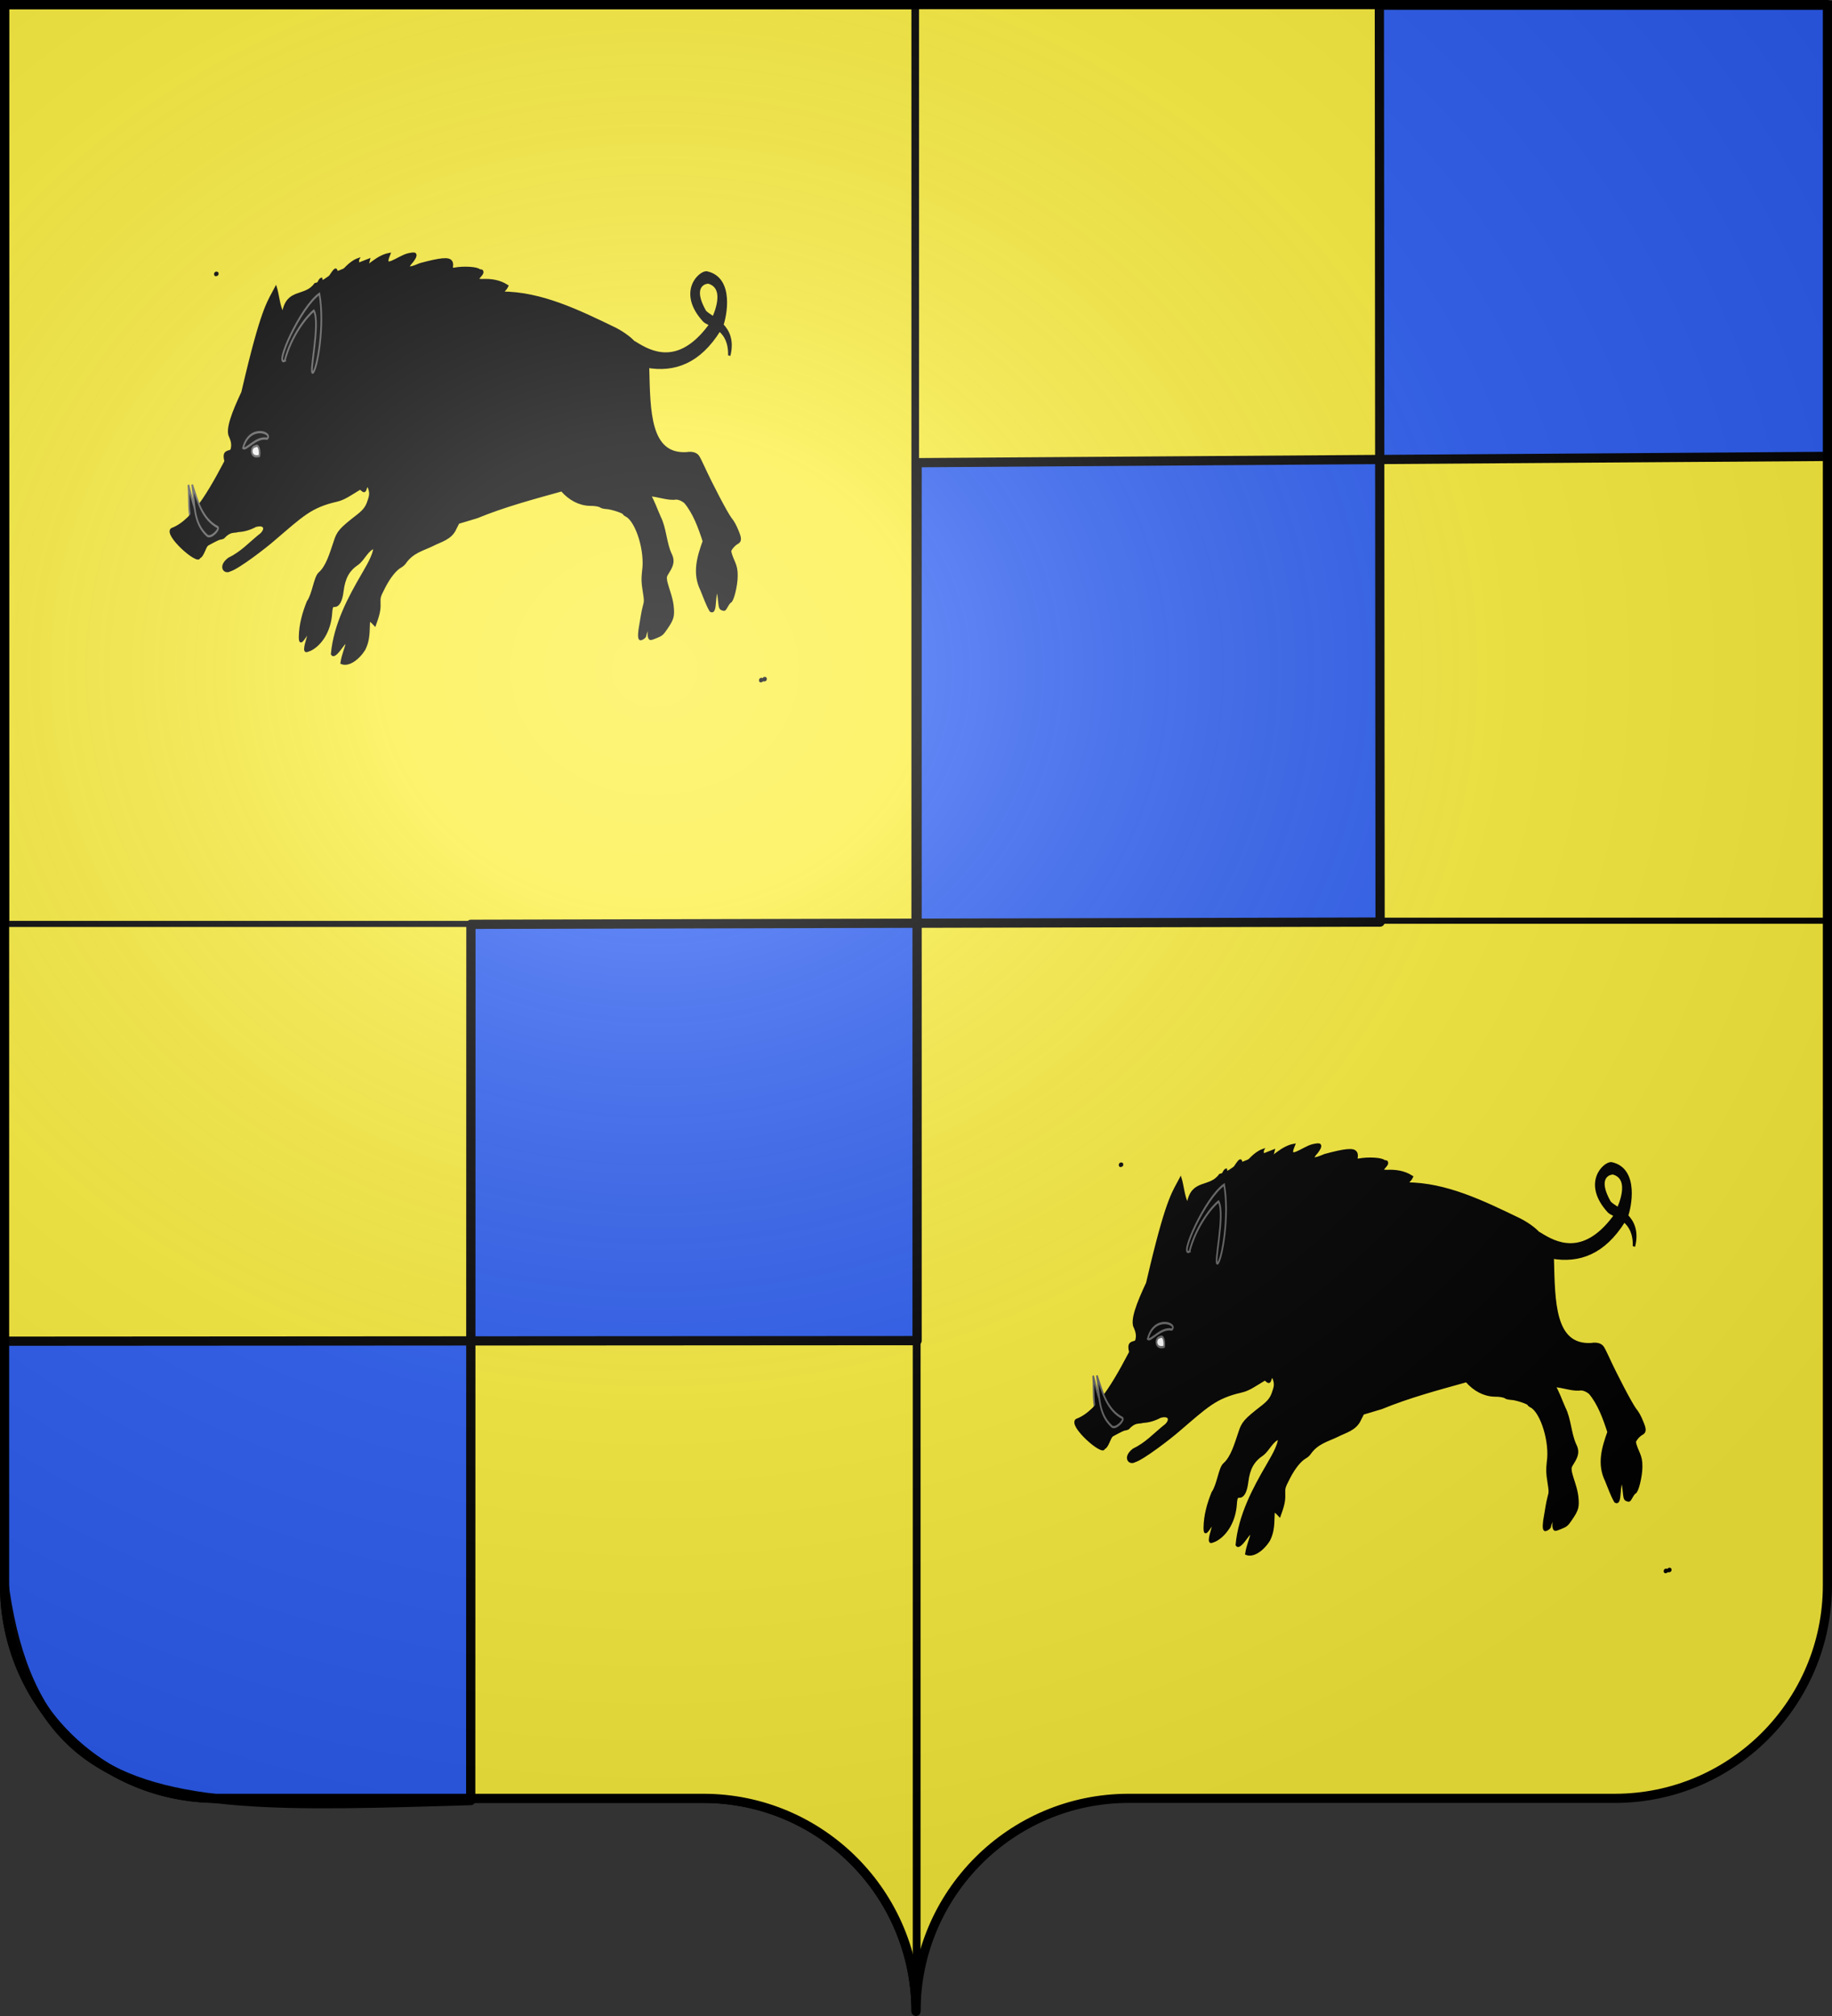 <?xml version="1.0" encoding="UTF-8" standalone="no"?>
<svg
   xmlns:dc="http://purl.org/dc/elements/1.1/"
   xmlns:cc="http://creativecommons.org/ns#"
   xmlns:rdf="http://www.w3.org/1999/02/22-rdf-syntax-ns#"
   xmlns:svg="http://www.w3.org/2000/svg"
   xmlns="http://www.w3.org/2000/svg"
   xmlns:xlink="http://www.w3.org/1999/xlink"
   xmlns:sodipodi="http://sodipodi.sourceforge.net/DTD/sodipodi-0.dtd"
   xmlns:inkscape="http://www.inkscape.org/namespaces/inkscape"
   height="660"
   width="600"
   version="1.0"
   id="svg2"
   sodipodi:version="0.32"
   inkscape:version="0.48.1 "
   sodipodi:docname="Blason_fam_fr_Coetrieux2.svg"
   inkscape:output_extension="org.inkscape.output.svg.inkscape">
  <rect width="100%" height="100%" fill="#333333" stroke="none"/>
  <sodipodi:namedview
     inkscape:window-height="750"
     inkscape:window-width="1152"
     inkscape:pageshadow="2"
     inkscape:pageopacity="0.0"
     guidetolerance="10.0"
     gridtolerance="10.0"
     objecttolerance="10.0"
     borderopacity="1.0"
     bordercolor="#666666"
     pagecolor="#ffffff"
     id="base"
     showgrid="false"
     height="660px"
     inkscape:zoom="0.44547727"
     inkscape:cx="199.18325"
     inkscape:cy="239.18743"
     inkscape:window-x="-8"
     inkscape:window-y="-8"
     inkscape:current-layer="layer1"
     showguides="true"
     inkscape:guide-bbox="true"
     inkscape:window-maximized="0">
    <sodipodi:guide
       orientation="horizontal"
       position="712.698"
       id="guide1996" />
  </sodipodi:namedview>
  <desc
     id="desc4">Flag of Canton of Valais (Wallis)</desc>
  <defs
     id="defs6">
    <linearGradient
       id="linearGradient2893">
      <stop
         style="stop-color:white;stop-opacity:0.314;"
         offset="0"
         id="stop2895" />
      <stop
         id="stop2897"
         offset="0.19"
         style="stop-color:white;stop-opacity:0.251;" />
      <stop
         style="stop-color:#6b6b6b;stop-opacity:0.125;"
         offset="0.6"
         id="stop2901" />
      <stop
         style="stop-color:black;stop-opacity:0.125;"
         offset="1"
         id="stop2899" />
    </linearGradient>
    <radialGradient
       inkscape:collect="always"
       xlink:href="#linearGradient2893"
       id="radialGradient2883"
       cx="203.198"
       cy="218.01"
       fx="203.198"
       fy="218.01"
       r="300"
       gradientTransform="matrix(1.36,0,0,1.355,-79.528,-87.645)"
       gradientUnits="userSpaceOnUse" />
    <linearGradient
       id="linearGradient2955">
      <stop
         style="stop-color:white;stop-opacity:0;"
         offset="0"
         id="stop2965" />
      <stop
         style="stop-color:black;stop-opacity:0.646;"
         offset="1"
         id="stop2959" />
    </linearGradient>
    <radialGradient
       inkscape:collect="always"
       xlink:href="#linearGradient2955"
       id="radialGradient2961"
       cx="225.524"
       cy="218.901"
       fx="225.524"
       fy="218.901"
       r="300"
       gradientTransform="matrix(-4.167939e-4,2.183,-1.884,-3.599562e-4,615.597,-289.121)"
       gradientUnits="userSpaceOnUse" />
    <polygon
       id="star"
       transform="scale(53,53)"
       points="0,-1 0.588,0.809 -0.951,-0.309 0.951,-0.309 -0.588,0.809 0,-1 " />
    <clipPath
       id="clip">
      <path
         d="M 0,-200 L 0,600 L 300,600 L 300,-200 L 0,-200 z "
         id="path10" />
    </clipPath>
    <radialGradient
       inkscape:collect="always"
       xlink:href="#linearGradient2955"
       id="radialGradient1911"
       gradientUnits="userSpaceOnUse"
       gradientTransform="matrix(-4.167939e-4,2.183,-1.884,-3.599562e-4,1395.597,-309.121)"
       cx="225.524"
       cy="218.901"
       fx="225.524"
       fy="218.901"
       r="300" />
    <radialGradient
       inkscape:collect="always"
       xlink:href="#linearGradient2955"
       id="radialGradient2928"
       cx="-483.508"
       cy="153.928"
       fx="-483.508"
       fy="153.928"
       r="300"
       gradientTransform="matrix(0,2.342,-2.291,0,562.913,1323.77)"
       gradientUnits="userSpaceOnUse" />
    <radialGradient
       inkscape:collect="always"
       xlink:href="#linearGradient2893"
       id="radialGradient11919"
       gradientUnits="userSpaceOnUse"
       gradientTransform="matrix(1.551,0,0,1.35,-227.894,-51.264)"
       cx="285.186"
       cy="200.448"
       fx="285.186"
       fy="200.448"
       r="300" />
  </defs>
  <g
     inkscape:groupmode="layer"
     id="layer1"
     inkscape:label="Fond écu">
    <path
       id="path3670"
       d="M 598.5,1.5 L 598.5,519 C 598.5,557.504 567.291,588.75 528.844,588.75 C 490.397,588.75 408.103,588.75 369.656,588.75 C 331.209,588.75 300,619.996 300,658.5 L 300,1.5 L 598.5,1.5 z "
       style="fill:#fcef3c;fill-opacity:1;stroke:none;stroke-width:1;stroke-miterlimit:4;stroke-dasharray:none;stroke-opacity:1" />
    <path
       style="fill:#fcef3c;fill-opacity:1;stroke:black;stroke-width:3;stroke-miterlimit:4;stroke-dasharray:none;stroke-opacity:1"
       d="M 1.5,1.5 L 1.5,519 C 1.5,557.504 32.709,588.75 71.156,588.75 C 109.603,588.75 191.897,588.75 230.344,588.75 C 268.791,588.75 300,619.996 300,658.5 L 300,1.5 L 1.5,1.5 z "
       id="rect2780" />
    <path
       style="fill:#fcef3c;fill-opacity:1;stroke:#000000;stroke-width:2;stroke-miterlimit:4;stroke-dasharray:none;stroke-opacity:1"
       d="M 300,1.429 L 300,301.429 L 598.5,301.429 L 598.5,1.429 L 300,1.429 z "
       id="rect4557" />
    <path
       style="fill:#fcef3c;fill-opacity:1;stroke:black;stroke-width:2;stroke-miterlimit:4;stroke-dasharray:none;stroke-opacity:1"
       d="M 1.5 302.469 L 1.5 519 C 1.5 557.504 32.709 588.75 71.156 588.75 C 109.603 588.75 191.897 588.75 230.344 588.75 C 267.986 588.75 298.669 618.703 299.938 656.094 L 299.938 302.469 L 1.5 302.469 z "
       id="path10314" />
    <g
       style="display:inline"
       id="g36199-1"
       transform="matrix(0.453,0,0,0.634,320.408,231.792)">
      <g
         transform="matrix(0.234,0,0,0.234,899.143,518.771)"
         id="g6162-7"
         inkscape:label="Meubles"
         style="display:inline">
        <g
           style="stroke:#000000;stroke-width:3;stroke-miterlimit:4;stroke-opacity:1;stroke-dasharray:none;display:inline"
           id="g6091-4">
          <g
             id="g9960-0">
            <g
               transform="matrix(2.577,-0.498,0.498,2.577,-3464.42,-1238.555)"
               id="g7186-9"
               style="stroke:#000000;stroke-width:3;stroke-miterlimit:4;stroke-opacity:1;stroke-dasharray:none;display:inline">
              <path
                 d="m 585.271,472.396 c 0.332,-0.332 1.195,-0.368 1.917,-0.079 0.798,0.319 0.561,0.556 -0.604,0.604 -1.054,0.043 -1.645,-0.193 -1.312,-0.525 z"
                 id="path2470-4"
                 style="fill:#000000"
                 inkscape:connector-curvature="0" />
              <path
                 d="m 589.271,472.396 c 0.332,-0.332 1.195,-0.368 1.917,-0.079 0.798,0.319 0.561,0.556 -0.604,0.604 -1.054,0.043 -1.645,-0.193 -1.312,-0.525 z"
                 id="path2468-8"
                 style="fill:#000000"
                 inkscape:connector-curvature="0" />
              <path
                 d="m 20.271,15.396 c 0.332,-0.332 1.195,-0.368 1.917,-0.079 0.798,0.319 0.561,0.556 -0.604,0.604 -1.054,0.043 -1.645,-0.193 -1.312,-0.525 z"
                 id="path2378-8"
                 style="fill:#000000"
                 inkscape:connector-curvature="0" />
              <g
                 sodipodi:insensitive="true"
                 transform="matrix(0.93,0,0,0.93,-108.554,-172.863)"
                 id="g2338-2">
                <path
                   style="fill:#000000"
                   d="m 201,1.594 c -10.039,0.642 -20.547,6.477 -29.312,11.938 L 172.375,9.875 c 1.25,-6.665 -0.846,-6.201 -11.875,2.625 -3.835,3.069 -7.378,5.594 -7.875,5.594 -0.727,-2.556 0.245,-5.346 -0.188,-8 -1.923,0 -4.846,2.751 -8.594,8.094 -4.115,5.866 -4.415,6.083 -7.812,5.531 -1.941,-0.315 -3.687,-1.062 -3.875,-1.625 -0.604,-1.811 -18.931,-1.267 -22.188,0.656 -5.852,3.457 -3.811,6.956 7.875,13.344 4.628,2.53 9.092,8.567 9.125,12.375 -21.906,24.464 -47.13,61.972 -78.656,74.938 -3.849,0.735 -16.246,8.491 -22.062,13.812 -4.8,4.392 -4.122,4.23 -14.625,3.906 -8.441,-0.26 -9.596,0.288 -9.625,4.844 -0.024,3.772 5.001,12.781 10.594,18.969 6.618,7.323 12.616,10.364 20.719,10.469 7.622,-0.098 12.918,-4.474 19.688,-7.312 1.726,0.015 5.909,3.612 11.438,9.781 4.654,5.194 3.962,6.436 -3.875,6.906 -5.392,0.324 -14.591,3.513 -14.531,5.031 0.082,2.083 9.481,7.262 18.625,10.25 9.637,3.149 10.687,3.285 19.5,2.625 20.23,-2.007 38.63,-10.731 59,-11.125 7.243,0.782 14.006,4.547 20.25,11.281 5.352,5.772 6.488,6.221 8.344,3.25 2.011,-3.22 3.986,-2.433 4.719,1.906 0.714,4.225 -0.092,6.401 -4.406,11.875 -3.304,4.193 -7.164,6.462 -15.719,9.25 -23.338,7.606 -26.883,9.529 -32.281,17.375 -6.854,9.169 -13.701,20.383 -24.844,24.594 -6.157,2.699 -10.866,16.893 -18.938,22.375 -7.178,8.453 -13.329,17.92 -15.719,28.875 -0.574,3.231 -0.42,3.75 1.188,3.75 4.098,-1.497 6.961,-4.88 10.781,-6.781 -1.111,5.783 -6.025,9.768 -7.531,15.25 0,1.633 0.646,1.74 6.562,1.188 13.749,-2.144 26.14,-11.47 30.875,-24.844 2.331,-7.829 3.281,-9.026 6.531,-8.312 4.954,1.088 9.108,-2.591 12.25,-10.875 4.421,-11.656 11.226,-17.594 24.031,-20.938 8.224,-2.565 14.521,-10.481 23.438,-10.312 -1.85,7.802 -13.679,16.61 -20.188,22.312 -19.824,16.494 -42.627,37.122 -50.969,62.344 1.256,2.033 5.583,0.772 12,-3.531 6.05,-4.057 10.205,-5.742 9.25,-3.75 -3.303,5.997 -8.086,10.961 -10.781,17.281 7.692,3.928 20.807,0.761 30.5,-6.75 5.255,-5.255 7.182,-9.433 9.906,-21.531 0.773,-3.43 1.855,-3.481 4.938,-0.156 l 2.406,2.625 c 3.984,-5.3 8.419,-10.517 9.156,-17.375 0.967,-6.223 1.144,-6.505 9.031,-13.969 8.249,-7.806 17.201,-13.099 24.312,-14.406 2.067,-0.38 4.767,-1.506 6,-2.469 11.087,-7.642 24.383,-7.055 37.25,-8.938 10.378,-1.751 23.576,-1.112 30.781,-8.969 L 281.062,258.594 305,258.125 c 36.541,-3.465 73.355,-3.313 110.031,-3.531 8.25,9.909 19.444,16.711 32.125,19.5 6.97,1.311 11.983,2.954 13.844,4.5 0.825,0.686 3.932,1.797 6.938,2.5 5.945,1.391 20.062,7.724 20.062,9 0,0.435 1.6,1.749 3.562,2.906 11.538,7.871 18.172,36.311 10.812,53.688 -2.382,6.797 -2.742,9.214 -2.531,17.406 0.232,9.008 0.103,9.726 -2.688,14.094 -2.909,4.743 -4.81,9.892 -7.188,14.906 -3.202,6.414 -4.513,11.537 -3.156,12.375 1.501,0.927 7.188,-0.502 7.188,-1.812 0,-1.486 6.75,-8.125 7.5,-7.375 -0.281,3.473 -3.858,6.163 -3,9.875 0.651,2.05 1.074,2.133 8.688,1.469 7.43,-0.648 8.487,-1.036 14.562,-5.375 9.414,-6.724 10.646,-8.742 11.062,-17.969 0.199,-8.201 -2.768,-15.33 -3.812,-23.344 -4.6e-4,-4.301 0.286,-4.875 4.375,-8 7.339,-5.609 8.64,-9.045 5.688,-15.312 -4.271,-11.175 -1.978,-23.846 -6.969,-34.844 -2.994,-7.618 -4.954,-15.719 -9.062,-22.812 10.348,2.275 19.955,7.418 30.469,9.125 3.844,0 8.989,2.342 12.844,5.875 9.066,11.35 13.292,25.493 16.594,39.438 -10.019,13.018 -18.515,25.878 -11.375,42.188 2.463,6.926 4.233,14.293 7.781,20.719 2.886,1.863 4.496,0.696 6.125,-4.469 2.814,-8.922 3.722,-10.75 5.219,-10.75 1.163,0 1.38,1.51 1.125,7.719 -0.311,7.579 -0.268,7.729 2.469,9.062 2.598,1.266 3.019,1.146 6.281,-1.719 1.924,-1.69 4.103,-3.062 4.844,-3.062 3.174,0 10.447,-12.611 12.125,-21 2.317,-10.391 -2.657,-13.133 -3.906,-23.469 0.823,-2.144 6.269,-5.255 10.625,-6.062 4.337,-0.804 4.691,-2.416 2.219,-9.594 -2.045,-5.938 -3.449,-8.747 -6.5,-12.875 -3.971,-5.371 -17.721,-34.317 -25.156,-53 -1.642,-4.125 -3.64,-8.56 -4.469,-9.844 -1.969,-3.049 -7.072,-5.117 -13.812,-5.594 -47.31,-6.979 -39.154,-47.358 -33.375,-84.562 l -1.312,-2.875 c 33.97,11.164 66.5,8.895 96.75,-14.656 5.97,5.459 10.412,13.179 7.75,25 7.155,-12.202 3.052,-21.481 -3.562,-28.594 4.856,-6.128 22.603,-38.367 -10.406,-50.062 -8.551,-2.14 -38.907,10.029 -11.656,41.375 1.371,1.484 4.206,3.073 7.531,5.031 -0.776,0.694 -1.532,1.36 -2.281,1.969 -45.431,29.037 -76.866,8.956 -93.25,-2.344 l 0.094,2.656 -0.656,-1.406 C 529.451,139.38 519.785,131.296 509,124.844 466.273,100.194 423.446,75.314 374.281,65.688 c 2.215,-2.004 5.557,-2.719 7.719,-4.906 -8.781,-6.177 -19.266,-9.213 -29.75,-10.875 -3.438,-0.666 -6.25,-1.566 -6.25,-2 0,-0.434 1.8,-1.69 4,-2.812 4.909,-2.505 5.038,-3.592 0.531,-4.438 -2.021,-2.822 -19.301,-6.902 -31.281,-7.562 -6.284,-0.67 0.175,-3.873 -2.562,-7.312 -2.354,-3.593 -12.688,-4.911 -38.938,-4.906 -8.342,0.859 -23.654,2.347 -8.969,-5.375 7.203,-4.738 6.372,-5.879 -4.594,-6.219 -13.244,-0.123 -35.111,8.809 -23.531,-4.875 -14.402,-0.848 -28.234,5.928 -41.844,9.688 -2.381,-3.701 3.08,-8.259 2.188,-12.5 z m -94.031,38.5 c -5.431,0 -15.414,4.165 -14.75,6.156 0.196,0.588 2.36,2.176 4.812,3.531 5.305,3.232 9.347,9.29 15.562,10.312 4.835,-1.521 8.012,-8.036 10.406,-12.25 0,-3.656 -8.479,-7.75 -16.031,-7.75 z m 523.062,65.062 c 1.508,-4.7e-4 2.785,0.221 3.5,0.5 16.642,7.28 9.203,22.312 -0.5,32.906 -4.379,-3.26 -8.214,-5.827 -9.406,-7.844 -11.055,-21.409 -0.127,-25.56 6.406,-25.562 z M 91.938,159.094 c 4.707,-0.015 9.744,0.313 11.469,0.969 8.038,5.249 -9.128,9.674 -13.875,10 -1.601,-0.048 -7.791,-8.759 -7.062,-9.938 0.409,-0.662 4.762,-1.016 9.469,-1.031 z"
                   transform="translate(116.872,222.549)"
                   id="path2474-4"
                   inkscape:connector-curvature="0" />
                <path
                   d="m 231.857,323.552 c 0.512,-2.992 3.032,-4.998 4,-7.802 0,-1.73 6.009,-4.333 8.538,-3.698 3.063,1.161 5.254,3.401 8.492,4.236 2.855,0.571 3.115,0.417 2.808,-1.663 -1.995,-5.706 -7.282,-6.338 -12.641,-6.236 -7.566,-0.417 -12.092,5.14 -17.883,9.035 -5.009,3.241 -7.136,6.513 -5.508,8.474 1.648,1.985 12.194,-0.044 12.194,-2.347 z m -31,75.713 c 0,-0.258 -1.829,-2.373 -4.064,-4.699 -8.089,-8.419 -12.353,-16.985 -13.545,-27.211 -0.37,-3.178 -1.019,-5.992 -1.441,-6.253 -0.422,-0.261 -1.934,1.865 -3.359,4.724 -6.651,12.794 -1.619,29.624 13.535,36.807 3.196,-0.351 6.257,-1.578 8.874,-3.367 z"
                   id="path2476-5"
                   style="fill:#ffffff;fill-opacity:1"
                   inkscape:connector-curvature="0" />
                <path
                   sodipodi:nodetypes="csssccc"
                   d="m 200.857,399.265 c 0,-0.258 -1.829,-2.373 -4.064,-4.699 -8.089,-8.419 -12.353,-16.985 -13.545,-27.211 -0.37,-3.178 -1.019,-5.992 -1.441,-6.253 -0.422,-0.261 -1.934,1.865 -3.359,4.724 -6.651,12.794 -1.619,29.624 13.535,36.807 3.196,-0.351 6.257,-1.578 8.874,-3.367 z"
                   id="path7194-5"
                   style="fill:#000000;fill-opacity:1;stroke:#000000;stroke-width:3;stroke-miterlimit:4;stroke-opacity:1;stroke-dasharray:none;display:inline"
                   transform="translate(1.2975352e-5,-4.1356605e-6)"
                   inkscape:connector-curvature="0" />
              </g>
            </g>
          </g>
        </g>
      </g>
      <g
         inkscape:transform-center-y="24.19302"
         inkscape:transform-center-x="84.919488"
         style="fill:#000000;fill-opacity:1;stroke:#666666;stroke-opacity:1;display:inline"
         inkscape:label="Calque 1"
         id="g4140-1"
         transform="matrix(1.156,-0.322,0.322,1.156,-197.394,-168.63)">
        <g
           style="fill:#000000;fill-opacity:1;stroke:#666666;stroke-opacity:1"
           id="g10778-7">
          <path
             sodipodi:nodetypes="cccc"
             id="path9889-1"
             d="m 110.309,474.864 c 0.499,7.896 0.182,15.921 7.718,22.695 0.661,1.308 -5.578,3.048 -7.288,1.045 -6.193,-8.536 -1.656,-15.968 -0.43,-23.74 z"
             style="fill:#000000;fill-opacity:1;fill-rule:evenodd;stroke:#666666;stroke-width:1;stroke-linecap:butt;stroke-linejoin:miter;stroke-miterlimit:4;stroke-opacity:1;stroke-dasharray:none;stroke-dashoffset:0;marker:none;visibility:visible;display:inline;overflow:visible"
             inkscape:connector-curvature="0" />
          <path
             sodipodi:nodetypes="ccccscccccccccccccscccccccccc"
             id="path7702-1"
             d="m 95.446,490.487 c 14.115,0.273 29.174,-11.604 43.839,-23.304 1.406,-1.845 1.189,-3.69 0.714,-5.536 -1.694,-3.467 4.41,-9.663 12.143,-16.429 1.578,-2.377 3.061,-4.585 4.458,-6.636 17.776,-26.104 21.517,-26.924 27.328,-31.578 0.545,3.392 -0.382,8.844 1.071,11.786 5.241,-9.327 14.524,-2.438 21.891,-6.663 5.145,0.501 8.575,-0.712 12.598,-1.332 l 21.757,-0.099 -5.547,8.169 8.844,14.737 -10.297,6.86 6.951,7.012 -8.185,13.459 10.075,12.179 -9.648,11.209 c -4.598,26.808 13.605,24.946 -2.723,19.826 -19.557,-2.396 -26.959,2.207 -35.984,1.211 -15.874,-1.752 -21.63,0.522 -41.07,6.021 -5.479,1.633 -23.811,5.962 -29.018,5.625 -3.516,0.387 -6.534,-3.333 0.357,-5 7.893,-0.44 13.757,-2.909 20.357,-4.643 4.239,-0.674 6.094,-4.096 -0.714,-4.643 -3.571,0.325 -7.143,0.15 -10.714,-0.714 -2.834,-0.143 -4.314,-1.638 -9.286,0.357 -3.323,0.118 0.363,-0.699 -10,0.357 -1.885,0.406 -3.826,3.982 -6.25,3.929 -1.687,2.876 -18.169,-15.431 -12.946,-16.161 z"
             style="fill:#000000;fill-opacity:1;fill-rule:evenodd;stroke:#000000;stroke-width:1;stroke-linecap:butt;stroke-linejoin:miter;stroke-miterlimit:4;stroke-opacity:1;stroke-dasharray:none;stroke-dashoffset:0;marker:none;visibility:visible;display:inline;overflow:visible"
             inkscape:connector-curvature="0" />
          <path
             sodipodi:nodetypes="cccc"
             id="path9881-5"
             d="m 112.5,475.398 c 1.304,7.803 1.811,15.819 10,21.786 0.791,1.233 -5.236,3.602 -7.143,1.786 -7.034,-7.857 -3.282,-15.714 -2.857,-23.571 z"
             style="fill:#000000;fill-opacity:1;fill-rule:evenodd;stroke:#666666;stroke-width:1;stroke-linecap:butt;stroke-linejoin:miter;stroke-miterlimit:4;stroke-opacity:1;stroke-dasharray:none;stroke-dashoffset:0;marker:none;visibility:visible;display:inline;overflow:visible"
             inkscape:connector-curvature="0" />
          <path
             sodipodi:nodetypes="ccc"
             id="path9883-2"
             d="m 146.25,468.434 c 6.54,-9.131 19.525,-1.243 15,0 -6.071,-2.768 -13.571,1.642 -15,0 z"
             style="fill:#000000;fill-opacity:1;fill-rule:evenodd;stroke:#666666;stroke-width:1;stroke-linecap:butt;stroke-linejoin:miter;stroke-miterlimit:4;stroke-opacity:1;stroke-dasharray:none;stroke-dashoffset:0;marker:none;visibility:visible;display:inline;overflow:visible"
             inkscape:connector-curvature="0" />
          <path
             sodipodi:nodetypes="ccc"
             id="path9885-7"
             d="m 154.821,474.326 c 0.956,-1.508 1.203,-5.18 -1.25,-4.643 -2.9,-0.741 -4.657,4.317 1.25,4.643 z"
             style="fill:#ffffff;fill-opacity:1;fill-rule:evenodd;stroke:#666666;stroke-width:1;stroke-linecap:butt;stroke-linejoin:miter;stroke-miterlimit:4;stroke-opacity:1;stroke-dasharray:none;stroke-dashoffset:0;marker:none;visibility:visible;display:inline;overflow:visible"
             inkscape:connector-curvature="0" />
          <path
             sodipodi:nodetypes="ccccc"
             id="path9887-6"
             d="m 180.536,438.969 c -7.114,0.756 15.303,-19.731 27.857,-22.143 -0.482,14.34 -10.14,30.931 -12.857,31.607 -2.986,0.426 10.219,-19.088 7.679,-25.536 -4.701,1.142 -16.017,6.672 -22.679,16.071 z"
             style="fill:#000000;fill-opacity:1;fill-rule:evenodd;stroke:#666666;stroke-width:1;stroke-linecap:butt;stroke-linejoin:miter;stroke-miterlimit:4;stroke-opacity:1;stroke-dasharray:none;stroke-dashoffset:0;marker:none;visibility:visible;display:inline;overflow:visible"
             inkscape:connector-curvature="0" />
        </g>
      </g>
    </g>
    <g
       style="display:inline"
       id="g36199-1-5"
       transform="matrix(0.453,0,0,0.634,24.105,-59.852)">
      <g
         transform="matrix(0.234,0,0,0.234,899.143,518.771)"
         id="g6162-7-5"
         inkscape:label="Meubles"
         style="display:inline">
        <g
           style="stroke:#000000;stroke-width:3;stroke-miterlimit:4;stroke-opacity:1;stroke-dasharray:none;display:inline"
           id="g6091-4-3">
          <g
             id="g9960-0-3">
            <g
               transform="matrix(2.577,-0.498,0.498,2.577,-3464.42,-1238.555)"
               id="g7186-9-3"
               style="stroke:#000000;stroke-width:3;stroke-miterlimit:4;stroke-opacity:1;stroke-dasharray:none;display:inline">
              <path
                 d="m 585.271,472.396 c 0.332,-0.332 1.195,-0.368 1.917,-0.079 0.798,0.319 0.561,0.556 -0.604,0.604 -1.054,0.043 -1.645,-0.193 -1.312,-0.525 z"
                 id="path2470-4-7"
                 style="fill:#000000"
                 inkscape:connector-curvature="0" />
              <path
                 d="m 589.271,472.396 c 0.332,-0.332 1.195,-0.368 1.917,-0.079 0.798,0.319 0.561,0.556 -0.604,0.604 -1.054,0.043 -1.645,-0.193 -1.312,-0.525 z"
                 id="path2468-8-4"
                 style="fill:#000000"
                 inkscape:connector-curvature="0" />
              <path
                 d="m 20.271,15.396 c 0.332,-0.332 1.195,-0.368 1.917,-0.079 0.798,0.319 0.561,0.556 -0.604,0.604 -1.054,0.043 -1.645,-0.193 -1.312,-0.525 z"
                 id="path2378-8-3"
                 style="fill:#000000"
                 inkscape:connector-curvature="0" />
              <g
                 sodipodi:insensitive="true"
                 transform="matrix(0.93,0,0,0.93,-108.554,-172.863)"
                 id="g2338-2-8">
                <path
                   style="fill:#000000"
                   d="m 201,1.594 c -10.039,0.642 -20.547,6.477 -29.312,11.938 L 172.375,9.875 c 1.25,-6.665 -0.846,-6.201 -11.875,2.625 -3.835,3.069 -7.378,5.594 -7.875,5.594 -0.727,-2.556 0.245,-5.346 -0.188,-8 -1.923,0 -4.846,2.751 -8.594,8.094 -4.115,5.866 -4.415,6.083 -7.812,5.531 -1.941,-0.315 -3.687,-1.062 -3.875,-1.625 -0.604,-1.811 -18.931,-1.267 -22.188,0.656 -5.852,3.457 -3.811,6.956 7.875,13.344 4.628,2.53 9.092,8.567 9.125,12.375 -21.906,24.464 -47.13,61.972 -78.656,74.938 -3.849,0.735 -16.246,8.491 -22.062,13.812 -4.8,4.392 -4.122,4.23 -14.625,3.906 -8.441,-0.26 -9.596,0.288 -9.625,4.844 -0.024,3.772 5.001,12.781 10.594,18.969 6.618,7.323 12.616,10.364 20.719,10.469 7.622,-0.098 12.918,-4.474 19.688,-7.312 1.726,0.015 5.909,3.612 11.438,9.781 4.654,5.194 3.962,6.436 -3.875,6.906 -5.392,0.324 -14.591,3.513 -14.531,5.031 0.082,2.083 9.481,7.262 18.625,10.25 9.637,3.149 10.687,3.285 19.5,2.625 20.23,-2.007 38.63,-10.731 59,-11.125 7.243,0.782 14.006,4.547 20.25,11.281 5.352,5.772 6.488,6.221 8.344,3.25 2.011,-3.22 3.986,-2.433 4.719,1.906 0.714,4.225 -0.092,6.401 -4.406,11.875 -3.304,4.193 -7.164,6.462 -15.719,9.25 -23.338,7.606 -26.883,9.529 -32.281,17.375 -6.854,9.169 -13.701,20.383 -24.844,24.594 -6.157,2.699 -10.866,16.893 -18.938,22.375 -7.178,8.453 -13.329,17.92 -15.719,28.875 -0.574,3.231 -0.42,3.75 1.188,3.75 4.098,-1.497 6.961,-4.88 10.781,-6.781 -1.111,5.783 -6.025,9.768 -7.531,15.25 0,1.633 0.646,1.74 6.562,1.188 13.749,-2.144 26.14,-11.47 30.875,-24.844 2.331,-7.829 3.281,-9.026 6.531,-8.312 4.954,1.088 9.108,-2.591 12.25,-10.875 4.421,-11.656 11.226,-17.594 24.031,-20.938 8.224,-2.565 14.521,-10.481 23.438,-10.312 -1.85,7.802 -13.679,16.61 -20.188,22.312 -19.824,16.494 -42.627,37.122 -50.969,62.344 1.256,2.033 5.583,0.772 12,-3.531 6.05,-4.057 10.205,-5.742 9.25,-3.75 -3.303,5.997 -8.086,10.961 -10.781,17.281 7.692,3.928 20.807,0.761 30.5,-6.75 5.255,-5.255 7.182,-9.433 9.906,-21.531 0.773,-3.43 1.855,-3.481 4.938,-0.156 l 2.406,2.625 c 3.984,-5.3 8.419,-10.517 9.156,-17.375 0.967,-6.223 1.144,-6.505 9.031,-13.969 8.249,-7.806 17.201,-13.099 24.312,-14.406 2.067,-0.38 4.767,-1.506 6,-2.469 11.087,-7.642 24.383,-7.055 37.25,-8.938 10.378,-1.751 23.576,-1.112 30.781,-8.969 L 281.062,258.594 305,258.125 c 36.541,-3.465 73.355,-3.313 110.031,-3.531 8.25,9.909 19.444,16.711 32.125,19.5 6.97,1.311 11.983,2.954 13.844,4.5 0.825,0.686 3.932,1.797 6.938,2.5 5.945,1.391 20.062,7.724 20.062,9 0,0.435 1.6,1.749 3.562,2.906 11.538,7.871 18.172,36.311 10.812,53.688 -2.382,6.797 -2.742,9.214 -2.531,17.406 0.232,9.008 0.103,9.726 -2.688,14.094 -2.909,4.743 -4.81,9.892 -7.188,14.906 -3.202,6.414 -4.513,11.537 -3.156,12.375 1.501,0.927 7.188,-0.502 7.188,-1.812 0,-1.486 6.75,-8.125 7.5,-7.375 -0.281,3.473 -3.858,6.163 -3,9.875 0.651,2.05 1.074,2.133 8.688,1.469 7.43,-0.648 8.487,-1.036 14.562,-5.375 9.414,-6.724 10.646,-8.742 11.062,-17.969 0.199,-8.201 -2.768,-15.33 -3.812,-23.344 -4.6e-4,-4.301 0.286,-4.875 4.375,-8 7.339,-5.609 8.64,-9.045 5.688,-15.312 -4.271,-11.175 -1.978,-23.846 -6.969,-34.844 -2.994,-7.618 -4.954,-15.719 -9.062,-22.812 10.348,2.275 19.955,7.418 30.469,9.125 3.844,0 8.989,2.342 12.844,5.875 9.066,11.35 13.292,25.493 16.594,39.438 -10.019,13.018 -18.515,25.878 -11.375,42.188 2.463,6.926 4.233,14.293 7.781,20.719 2.886,1.863 4.496,0.696 6.125,-4.469 2.814,-8.922 3.722,-10.75 5.219,-10.75 1.163,0 1.38,1.51 1.125,7.719 -0.311,7.579 -0.268,7.729 2.469,9.062 2.598,1.266 3.019,1.146 6.281,-1.719 1.924,-1.69 4.103,-3.062 4.844,-3.062 3.174,0 10.447,-12.611 12.125,-21 2.317,-10.391 -2.657,-13.133 -3.906,-23.469 0.823,-2.144 6.269,-5.255 10.625,-6.062 4.337,-0.804 4.691,-2.416 2.219,-9.594 -2.045,-5.938 -3.449,-8.747 -6.5,-12.875 -3.971,-5.371 -17.721,-34.317 -25.156,-53 -1.642,-4.125 -3.64,-8.56 -4.469,-9.844 -1.969,-3.049 -7.072,-5.117 -13.812,-5.594 -47.31,-6.979 -39.154,-47.358 -33.375,-84.562 l -1.312,-2.875 c 33.97,11.164 66.5,8.895 96.75,-14.656 5.97,5.459 10.412,13.179 7.75,25 7.155,-12.202 3.052,-21.481 -3.562,-28.594 4.856,-6.128 22.603,-38.367 -10.406,-50.062 -8.551,-2.14 -38.907,10.029 -11.656,41.375 1.371,1.484 4.206,3.073 7.531,5.031 -0.776,0.694 -1.532,1.36 -2.281,1.969 -45.431,29.037 -76.866,8.956 -93.25,-2.344 l 0.094,2.656 -0.656,-1.406 C 529.451,139.38 519.785,131.296 509,124.844 466.273,100.194 423.446,75.314 374.281,65.688 c 2.215,-2.004 5.557,-2.719 7.719,-4.906 -8.781,-6.177 -19.266,-9.213 -29.75,-10.875 -3.438,-0.666 -6.25,-1.566 -6.25,-2 0,-0.434 1.8,-1.69 4,-2.812 4.909,-2.505 5.038,-3.592 0.531,-4.438 -2.021,-2.822 -19.301,-6.902 -31.281,-7.562 -6.284,-0.67 0.175,-3.873 -2.562,-7.312 -2.354,-3.593 -12.688,-4.911 -38.938,-4.906 -8.342,0.859 -23.654,2.347 -8.969,-5.375 7.203,-4.738 6.372,-5.879 -4.594,-6.219 -13.244,-0.123 -35.111,8.809 -23.531,-4.875 -14.402,-0.848 -28.234,5.928 -41.844,9.688 -2.381,-3.701 3.08,-8.259 2.188,-12.5 z m -94.031,38.5 c -5.431,0 -15.414,4.165 -14.75,6.156 0.196,0.588 2.36,2.176 4.812,3.531 5.305,3.232 9.347,9.29 15.562,10.312 4.835,-1.521 8.012,-8.036 10.406,-12.25 0,-3.656 -8.479,-7.75 -16.031,-7.75 z m 523.062,65.062 c 1.508,-4.7e-4 2.785,0.221 3.5,0.5 16.642,7.28 9.203,22.312 -0.5,32.906 -4.379,-3.26 -8.214,-5.827 -9.406,-7.844 -11.055,-21.409 -0.127,-25.56 6.406,-25.562 z M 91.938,159.094 c 4.707,-0.015 9.744,0.313 11.469,0.969 8.038,5.249 -9.128,9.674 -13.875,10 -1.601,-0.048 -7.791,-8.759 -7.062,-9.938 0.409,-0.662 4.762,-1.016 9.469,-1.031 z"
                   transform="translate(116.872,222.549)"
                   id="path2474-4-0"
                   inkscape:connector-curvature="0" />
                <path
                   d="m 231.857,323.552 c 0.512,-2.992 3.032,-4.998 4,-7.802 0,-1.73 6.009,-4.333 8.538,-3.698 3.063,1.161 5.254,3.401 8.492,4.236 2.855,0.571 3.115,0.417 2.808,-1.663 -1.995,-5.706 -7.282,-6.338 -12.641,-6.236 -7.566,-0.417 -12.092,5.14 -17.883,9.035 -5.009,3.241 -7.136,6.513 -5.508,8.474 1.648,1.985 12.194,-0.044 12.194,-2.347 z m -31,75.713 c 0,-0.258 -1.829,-2.373 -4.064,-4.699 -8.089,-8.419 -12.353,-16.985 -13.545,-27.211 -0.37,-3.178 -1.019,-5.992 -1.441,-6.253 -0.422,-0.261 -1.934,1.865 -3.359,4.724 -6.651,12.794 -1.619,29.624 13.535,36.807 3.196,-0.351 6.257,-1.578 8.874,-3.367 z"
                   id="path2476-5-8"
                   style="fill:#ffffff;fill-opacity:1"
                   inkscape:connector-curvature="0" />
                <path
                   sodipodi:nodetypes="csssccc"
                   d="m 200.857,399.265 c 0,-0.258 -1.829,-2.373 -4.064,-4.699 -8.089,-8.419 -12.353,-16.985 -13.545,-27.211 -0.37,-3.178 -1.019,-5.992 -1.441,-6.253 -0.422,-0.261 -1.934,1.865 -3.359,4.724 -6.651,12.794 -1.619,29.624 13.535,36.807 3.196,-0.351 6.257,-1.578 8.874,-3.367 z"
                   id="path7194-5-8"
                   style="fill:#000000;fill-opacity:1;stroke:#000000;stroke-width:3;stroke-miterlimit:4;stroke-opacity:1;stroke-dasharray:none;display:inline"
                   transform="translate(1.2975352e-5,-4.1356605e-6)"
                   inkscape:connector-curvature="0" />
              </g>
            </g>
          </g>
        </g>
      </g>
      <g
         inkscape:transform-center-y="24.19302"
         inkscape:transform-center-x="84.919488"
         style="fill:#000000;fill-opacity:1;stroke:#666666;stroke-opacity:1;display:inline"
         inkscape:label="Calque 1"
         id="g4140-1-0"
         transform="matrix(1.156,-0.322,0.322,1.156,-197.394,-168.63)">
        <g
           style="fill:#000000;fill-opacity:1;stroke:#666666;stroke-opacity:1"
           id="g10778-7-6">
          <path
             sodipodi:nodetypes="cccc"
             id="path9889-1-8"
             d="m 110.309,474.864 c 0.499,7.896 0.182,15.921 7.718,22.695 0.661,1.308 -5.578,3.048 -7.288,1.045 -6.193,-8.536 -1.656,-15.968 -0.43,-23.74 z"
             style="fill:#000000;fill-opacity:1;fill-rule:evenodd;stroke:#666666;stroke-width:1;stroke-linecap:butt;stroke-linejoin:miter;stroke-miterlimit:4;stroke-opacity:1;stroke-dasharray:none;stroke-dashoffset:0;marker:none;visibility:visible;display:inline;overflow:visible"
             inkscape:connector-curvature="0" />
          <path
             sodipodi:nodetypes="ccccscccccccccccccscccccccccc"
             id="path7702-1-1"
             d="m 95.446,490.487 c 14.115,0.273 29.174,-11.604 43.839,-23.304 1.406,-1.845 1.189,-3.69 0.714,-5.536 -1.694,-3.467 4.41,-9.663 12.143,-16.429 1.578,-2.377 3.061,-4.585 4.458,-6.636 17.776,-26.104 21.517,-26.924 27.328,-31.578 0.545,3.392 -0.382,8.844 1.071,11.786 5.241,-9.327 14.524,-2.438 21.891,-6.663 5.145,0.501 8.575,-0.712 12.598,-1.332 l 21.757,-0.099 -5.547,8.169 8.844,14.737 -10.297,6.86 6.951,7.012 -8.185,13.459 10.075,12.179 -9.648,11.209 c -4.598,26.808 13.605,24.946 -2.723,19.826 -19.557,-2.396 -26.959,2.207 -35.984,1.211 -15.874,-1.752 -21.63,0.522 -41.07,6.021 -5.479,1.633 -23.811,5.962 -29.018,5.625 -3.516,0.387 -6.534,-3.333 0.357,-5 7.893,-0.44 13.757,-2.909 20.357,-4.643 4.239,-0.674 6.094,-4.096 -0.714,-4.643 -3.571,0.325 -7.143,0.15 -10.714,-0.714 -2.834,-0.143 -4.314,-1.638 -9.286,0.357 -3.323,0.118 0.363,-0.699 -10,0.357 -1.885,0.406 -3.826,3.982 -6.25,3.929 -1.687,2.876 -18.169,-15.431 -12.946,-16.161 z"
             style="fill:#000000;fill-opacity:1;fill-rule:evenodd;stroke:#000000;stroke-width:1;stroke-linecap:butt;stroke-linejoin:miter;stroke-miterlimit:4;stroke-opacity:1;stroke-dasharray:none;stroke-dashoffset:0;marker:none;visibility:visible;display:inline;overflow:visible"
             inkscape:connector-curvature="0" />
          <path
             sodipodi:nodetypes="cccc"
             id="path9881-5-9"
             d="m 112.5,475.398 c 1.304,7.803 1.811,15.819 10,21.786 0.791,1.233 -5.236,3.602 -7.143,1.786 -7.034,-7.857 -3.282,-15.714 -2.857,-23.571 z"
             style="fill:#000000;fill-opacity:1;fill-rule:evenodd;stroke:#666666;stroke-width:1;stroke-linecap:butt;stroke-linejoin:miter;stroke-miterlimit:4;stroke-opacity:1;stroke-dasharray:none;stroke-dashoffset:0;marker:none;visibility:visible;display:inline;overflow:visible"
             inkscape:connector-curvature="0" />
          <path
             sodipodi:nodetypes="ccc"
             id="path9883-2-8"
             d="m 146.25,468.434 c 6.54,-9.131 19.525,-1.243 15,0 -6.071,-2.768 -13.571,1.642 -15,0 z"
             style="fill:#000000;fill-opacity:1;fill-rule:evenodd;stroke:#666666;stroke-width:1;stroke-linecap:butt;stroke-linejoin:miter;stroke-miterlimit:4;stroke-opacity:1;stroke-dasharray:none;stroke-dashoffset:0;marker:none;visibility:visible;display:inline;overflow:visible"
             inkscape:connector-curvature="0" />
          <path
             sodipodi:nodetypes="ccc"
             id="path9885-7-9"
             d="m 154.821,474.326 c 0.956,-1.508 1.203,-5.18 -1.25,-4.643 -2.9,-0.741 -4.657,4.317 1.25,4.643 z"
             style="fill:#ffffff;fill-opacity:1;fill-rule:evenodd;stroke:#666666;stroke-width:1;stroke-linecap:butt;stroke-linejoin:miter;stroke-miterlimit:4;stroke-opacity:1;stroke-dasharray:none;stroke-dashoffset:0;marker:none;visibility:visible;display:inline;overflow:visible"
             inkscape:connector-curvature="0" />
          <path
             sodipodi:nodetypes="ccccc"
             id="path9887-6-7"
             d="m 180.536,438.969 c -7.114,0.756 15.303,-19.731 27.857,-22.143 -0.482,14.34 -10.14,30.931 -12.857,31.607 -2.986,0.426 10.219,-19.088 7.679,-25.536 -4.701,1.142 -16.017,6.672 -22.679,16.071 z"
             style="fill:#000000;fill-opacity:1;fill-rule:evenodd;stroke:#666666;stroke-width:1;stroke-linecap:butt;stroke-linejoin:miter;stroke-miterlimit:4;stroke-opacity:1;stroke-dasharray:none;stroke-dashoffset:0;marker:none;visibility:visible;display:inline;overflow:visible"
             inkscape:connector-curvature="0" />
        </g>
      </g>
    </g>
    <path
       style="fill:#2b5df2;fill-opacity:1;fill-rule:nonzero;stroke:#000000;stroke-width:3.027;stroke-linecap:round;stroke-linejoin:round;stroke-miterlimit:4;stroke-opacity:1;stroke-dasharray:none;stroke-dashoffset:0;display:inline"
       d="m 154.163,589.473 0.065,-286.87 297.767,-0.731 -0.241,-300.161 147.836,0 0.219,147.699 -299.455,2.066 0,287.419 -299.076,0.189 C -11.474,596.459 35.789,592.967 154.163,589.473 z"
       id="path4560"
       sodipodi:nodetypes="cccccccccc"
       inkscape:connector-curvature="0" />
  </g>
  <g
     inkscape:groupmode="layer"
     id="layer2"
     inkscape:label="Meubles" />
  <g
     inkscape:groupmode="layer"
     id="layer3"
     inkscape:label="Reflet final"
     sodipodi:insensitive="true">
    <path
       id="path2875"
       style="fill:url(#radialGradient11919);fill-opacity:1;fill-rule:evenodd;stroke:none;stroke-width:3;stroke-linecap:butt;stroke-linejoin:miter;stroke-miterlimit:4;stroke-dasharray:none;stroke-opacity:1"
       d="M 1.5,1.5 L 1.5,518.991 C 1.5,557.496 32.703,588.746 71.15,588.746 C 109.597,588.746 191.903,588.746 230.35,588.746 C 268.797,588.745 300,619.996 300,658.5 C 300,619.996 331.203,588.746 369.65,588.746 C 408.097,588.745 490.403,588.746 528.85,588.746 C 567.297,588.746 598.5,557.496 598.5,518.991 L 598.5,1.5 L 1.5,1.5 z " />
  </g>
  <g
     inkscape:groupmode="layer"
     id="layer4"
     inkscape:label="Contour final"
     sodipodi:insensitive="true">
    <path
       id="path1572"
       style="fill:none;fill-opacity:1;fill-rule:nonzero;stroke:black;stroke-width:3;stroke-linecap:round;stroke-linejoin:round;stroke-miterlimit:4;stroke-dasharray:none;stroke-dashoffset:0;stroke-opacity:1"
       d="M 300,658.5 C 300,619.996 331.203,588.746 369.65,588.746 C 408.097,588.746 490.403,588.746 528.85,588.746 C 567.297,588.746 598.5,557.497 598.5,518.993 L 598.5,1.5 L 1.5,1.5 L 1.5,518.993 C 1.5,557.497 32.703,588.746 71.15,588.746 C 109.597,588.746 191.903,588.746 230.35,588.746 C 268.797,588.746 300,619.996 300,658.5 z "
       sodipodi:nodetypes="cssccccssc" />
  </g>
</svg>
